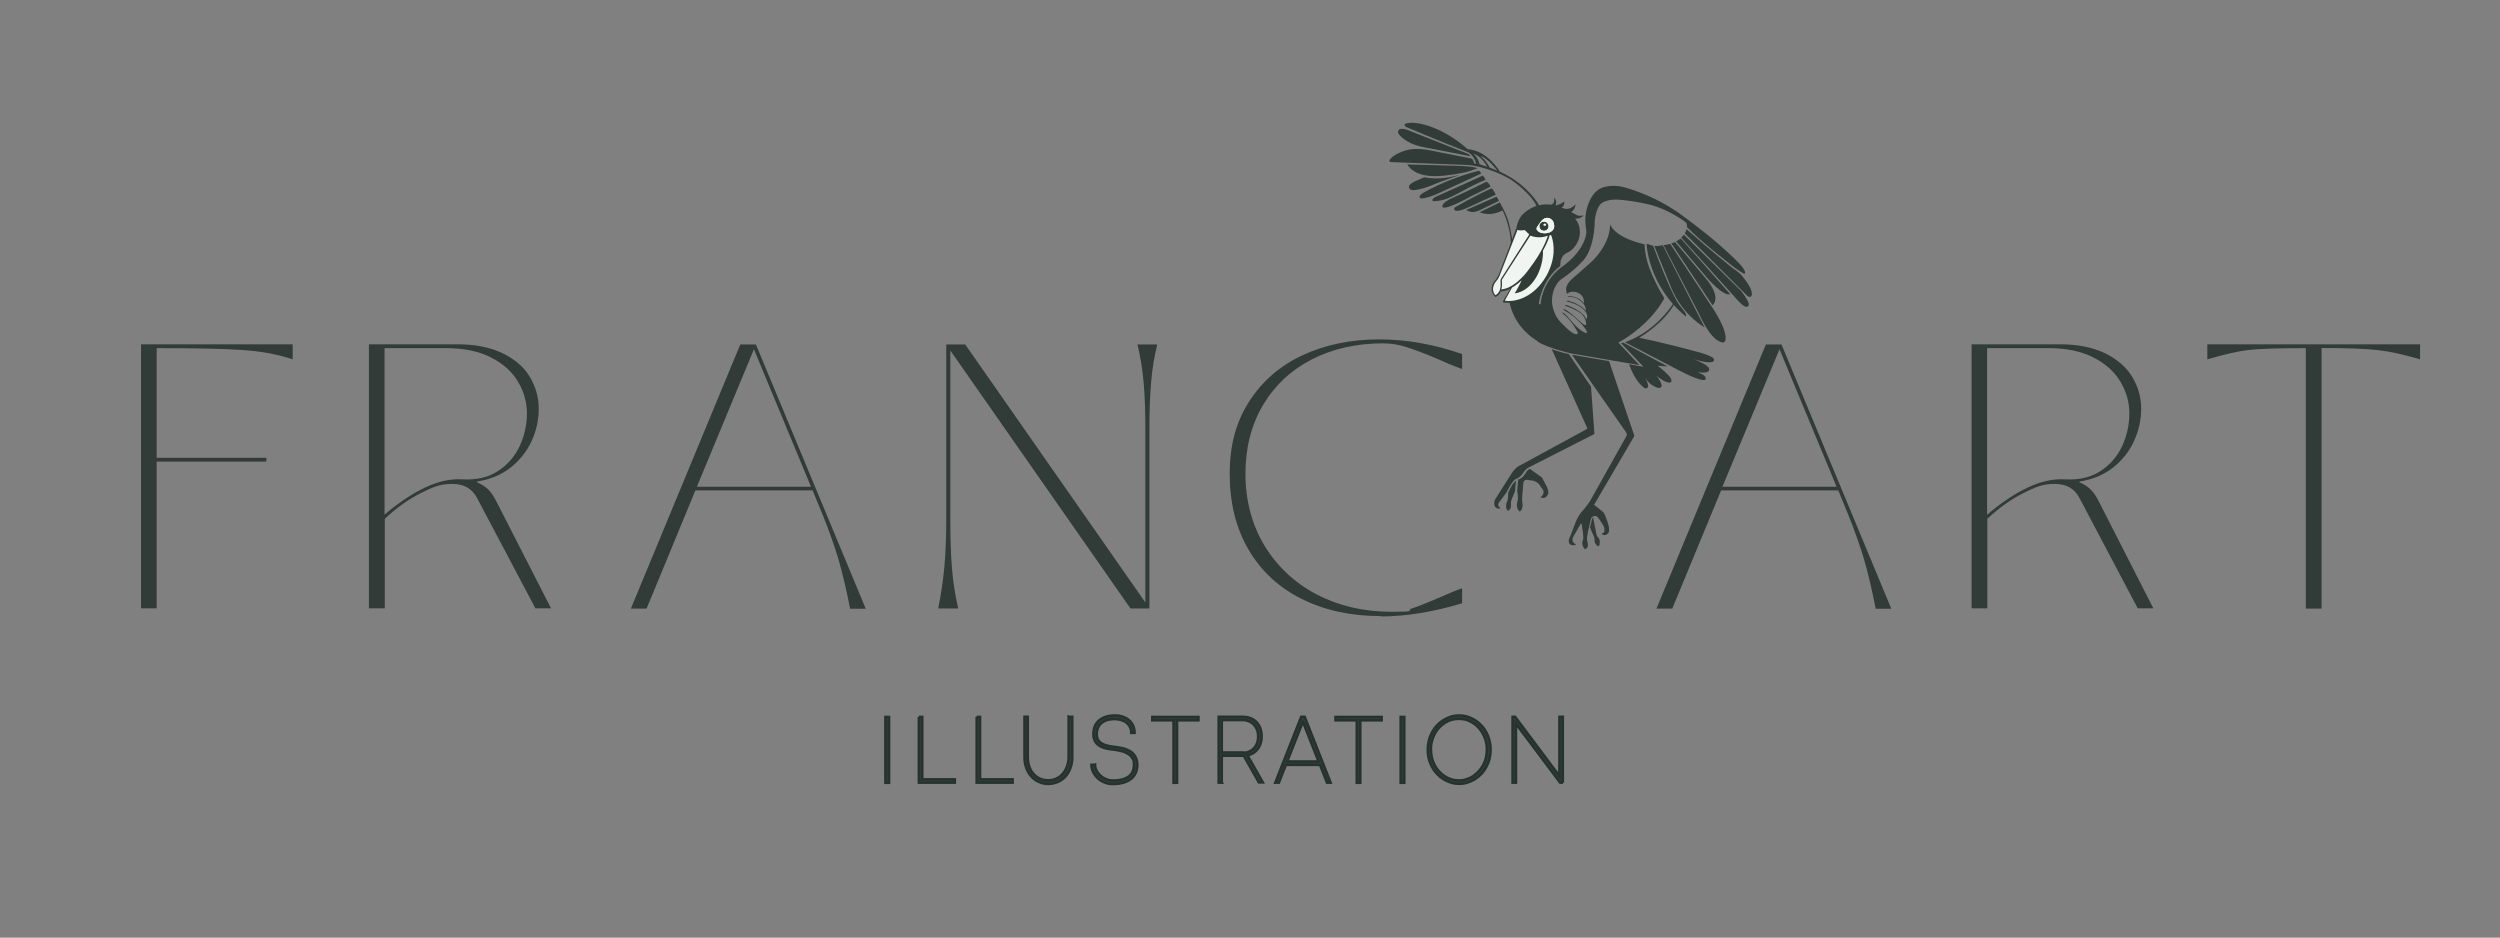 <?xml version="1.0" encoding="UTF-8"?>
<svg id="Ebene_1" xmlns="http://www.w3.org/2000/svg" xmlns:xlink="http://www.w3.org/1999/xlink" version="1.1" viewBox="0 0 2033 762.5">
  <rect x="0" y="0" width="2033" height="762.5" fill="#808080" stroke="none"/>
  <!-- Generator: Adobe Illustrator 29.0.1, SVG Export Plug-In . SVG Version: 2.1.0 Build 192)  -->
  <defs>
    <style>
      .st0, .st1 {
        fill: none;
      }

      .st2 {
        stroke: #25322d;
        stroke-width: 2px;
      }

      .st2, .st3 {
        fill: #313b37;
      }

      .st2, .st1 {
        stroke-miterlimit: 10;
      }

      .st4 {
        clip-path: url(#clippath-1);
      }

      .st5 {
        fill: #fff;
      }

      .st1 {
        stroke: #fff;
        stroke-width: .2px;
      }

      .st6 {
        fill: #f0f5f1;
      }

      .st7 {
        clip-path: url(#clippath);
      }
    </style>
    <clipPath id="clippath">
      <rect class="st0" x="1092.9" y="80.2" width="378.6" height="378.6" transform="translate(-14.9 84.7) rotate(-3.8)"/>
    </clipPath>
    <clipPath id="clippath-1">
      <rect class="st0" x="1092.9" y="80.2" width="378.6" height="378.6" transform="translate(-14.9 84.7) rotate(-3.8)"/>
    </clipPath>
  </defs>
  <g id="Vogel">
    <g class="st7">
      <g class="st4">
        <g>
          <path class="st3" d="M1155.3,119.2c13.5,2.6,27,5.3,40.6,7.9-.2-.3-.5-.5-.7-.8-.3-.3-.5-.6-.8-.9-15.8-6.2-31.7-12.5-47.5-18.8,0,0-7.2-3.4-9.3-1,0,0-1.8,1.6.3,4,0,0,5.5,7.1,17.5,9.5"/>
          <path class="st3" d="M1201.5,136.8s-2.1-1.3-12.4-1.8l-44.6-1.3s4.8,11.8,29.4,9.2c0,0,15.6-1.7,21.6-3.9l6.1-2.2h0Z"/>
          <path class="st3" d="M1158.3,144.2c2.9.5,7.2,1.1,12.5.8,8.8-.4,15.6-2.9,15.7-2.6,0,.2-3.4,1.2-8.9,3.2-4.9,1.8-7.2,2.5-15.1,5.8-1.6.6-3.2,1.2-4.2,1.5-4.3,1.1-12.5,3.6-12.5-.9,0,0-.9-2.6,8.3-6l4.3-1.9h0Z"/>
          <path class="st3" d="M1202.6,138.9c-5.7,1.4-11.8,3.2-18.3,5.6-10.6,3.8-19.7,8.2-27.3,12.5,0,0-4.3,2.7-2,4.2,0,0,2.2,1.3,13.4-3.4,12-5.5,24-11.1,36-16.6,0-.3-.2-1-.8-1.7-.4-.4-.8-.5-1-.6"/>
          <path class="st3" d="M1205.8,142.8c-12.9,5.8-25.7,11.6-38.6,17.4,0,0-3.5,1.8-2,3.4.6,0,1.2,0,1.8,0,5-.3,9.3-1.7,12.8-3.4,5.2-2.5,8.8-4.5,11.4-5.9,3.9-2.2,9.6-5.1,16.9-8.1-.3-.6-.7-1.3-1.2-2.1-.4-.5-.8-1-1.1-1.4"/>
          <path class="st3" d="M1208.9,147.7c-4.1,2.1-8.3,4.1-12.6,6.2-5.8,2.8-11.6,5.5-17.2,8,0,0-6.3,3.2-6.2,5.8,0,0-.7,3.4,10.2-1.5,0,0,6.5-2.8,14.1-7.1,1.7-.8,3.3-1.6,5-2.4,3.4-1.6,6.7-3.3,9.9-5-.2-.5-.5-1.2-1.1-2-.8-1-1.6-1.7-2.2-2"/>
          <path class="st3" d="M1216.4,158.3s-1.6-3.4-3.4-5.2c-3.2,1.5-6.5,3-9.8,4.7-7,3.5-13.5,7-19.7,10.6-.2.1-.4.3-.7.6-.3.4-.5,1-.2,1.6,0,0,1.4,2.4,9.4-1.1l24.3-11.2h0Z"/>
          <path class="st3" d="M1217,159.9c-8.2,3.6-16.4,7.2-24.6,10.8.6.4,1.2.8,2,1.1,4,1.6,7.9-.4,9-.9,5.2-2.6,10.4-5.1,15.6-7.6-.2-.3-.3-.6-.5-.9-.5-.9-1-1.7-1.6-2.5"/>
          <path class="st3" d="M1219.6,164.6c-5.4,2.7-10.9,5.4-16.3,8,1,.4,2,.8,3.2,1,6.8,1.5,12.7-1.1,15.4-2.5,0,0,9.4,18.1,6,35.9l2.3-8.1c-.2-3.5-1.4-9.3-2.2-13.5-1.9-9.5-5.3-15-8.3-20.8"/>
          <path class="st3" d="M1251.6,167s-8.8-16.9-31.9-27.4c0,0-9.7-17.1-26.2-18.3,0,0-11.8-11-26.5-16.9,0,0-14.7-6.6-23.9-3.9,0,0-2.2,1.1.3,2.7,0,0,28.2,12,50.7,20.7.3.2.7.4,1,.7,3.3,2.5,4.7,6.1,5.3,8.6-.2,0-.7-.1-1.5-.3-1-3-1.7-3.8-2.1-3.9,0,0,0,0-.9-.2l-34.4-6.8s-11.4-2.3-19.2.6c0,0-8.6,2.5-12,7.1,0,0-1.4,1.9.8,2.1,2.8.1,63.1,2.4,63.1,2.4,0,0,16.1,1.1,34.5,11.9,0,0,18.2,12.2,21.7,23.7l2.1-.6-.9-2.1h0ZM1203.2,133.6c-1.3-5.7-5.1-8.6-5.1-8.6,7,2.1,11.3,10.6,11.3,10.6-3.3-1.2-6.2-2-6.2-2M1211.5,136.4c-3.9-7.3-7.7-9.4-7.7-9.4,5.5.7,13.8,11.8,13.8,11.8-3.3-1.5-6.1-2.4-6.1-2.4"/>
          <path class="st3" d="M1252.9,246.6s.8-17.2,17-29.4c0,0,16.5-10.8,19.8-25.8.4-1.9.4-3.9,0-5.9-.7-4.7-1.1-11.9,2-19.8.7-1.9,1.5-3.6,2.4-5.1,1.4-2.4,3.2-4.6,5.5-6.2.4-.2.8-.5,1.2-.8,3.1-1.7,5.8-2,8.1-2.3,2.5-.3,6.7-.4,11.7.9,3.9,1.1,7.9,2.4,12.1,4,12.8,4.8,23.4,10.8,32,16.6,0,0,21.2,15.4,31.3,24.4,0,0,18.8,16,22,21.6,0,0,2,3.1.6,3.8,0,0,0,.7-7.5-4.6,0,0-26.6-20.2-39.3-33.4,0,0,.5-2.5-1.1-3.9,0,0-11.3-9-27.2-13.8,0,0-13.6-3.6-28.2-4.6,0,0-11.3-.6-14.8,5,0,0-3.8,5.6-3.8,15.5,0,0-.3,18-8.6,28.3,0,0-6.6,8.1-19.1,16.4,0,0-7.3,5.7-6.9,18.4,0,.5,0,.9.1,1.4.4,2.3,1.8,9.6,6.7,14.5,0,0,8.4,9.3,12.3,9.9,0,0,2.4.8,1.6-1.9,0,0-4.9-9.5-12-14.9,0,0-.5-.3-.2-.6,0,0,0,0,0,0,.3-.2.8.1.9.2,0,0,1.5.7,6.6,6.9,0,0,5.5,7,11.2,9.3,0,0,2.6,1,.2-2.8,0,0-5.8-9.2-17.7-15.7-.4-.1-.4-.4-.4-.4,0-.2.2-.4.2-.4,0,0,.8-1.5,15.1,11.6,0,0,2.4,2.2,3.1.9,0,0,.8-6.5-6.8-10.8-1-.6-2.2-1.2-3.3-1.7-2.3-1.1-4.6-2-6.6-2.6-.2,0-.3-.1-.3-.3,0-.2,0-.4.3-.4,0,0,.7-.3,3.3.9,0,0,11.9,4.6,13.4,10.7,0,0,2.1-1.8,0-5.5,0,0-2.9-6.2-15.6-9-.1,0-.2-.2-.2-.3s0-.3.2-.3c0,0,.4-.2,1.2,0,1.8.6,4.4,1.3,6.3,2.3,3,1.7,5.7,2.9,7.7,5.7.8-1.5-.9-4.6-1.8-5.7-1.9-2.4-4.3-3.6-4.3-3.6-.8-.5-1.2-.8-2.4-1.2-1.9-.6-4.2-.6-5.4-.6,0,0-.5,0-.6-.1,0,0-.2-.3,0-.4h.5c0,0,7.3-1.1,12.7,5.6,0,0,0-2-.2-2.8-.6-3.2-2.7-4.5-2.7-4.5-1-.8-3.1-2.1-5.9-2.1-.6,0-1.1,0-1.6.2-.2,0-.4,0-.5,0-1.1.3-2.2,1-2.5,1.3-.8.8-1.1-2.8-1.1-2.8-.3-3.4,2.1-7,6.3-10.4,1-.8,2.6-2.2,3-2.6,1.5-1.4,5-4.5,11.5-10.2,0,0,15.2-13.7,14.9-30.4,0,0,2.6,10.5,28.1,16.4,0,0-.2,10.9,5.9,24.2,0,0,3.9,9.7,10.1,19.5,0,.7-10.7,21.3-37.3,36.2l17.1,18.3-55.2-9.4s-18.1-4-27.5-9.6c0,0-3.9-14.8.2-31.8,0,0,1.2,2.5,2.1.8"/>
          <path class="st3" d="M1339,198.4s1,33.3,31.8,58.9c0,0,.1,0,.2-.2,1.2-1.4-4-7.4-4.8-8.4-3.1-3.8-9.1-15.1-21.9-48.8-1.7-.5-3.5-1-5.2-1.6"/>
          <path class="st3" d="M1345.3,200.1l14.1,34.7c1.8,4.1,4.3,9.1,8.2,14.3,6.4,8.6,13.6,14.1,18.7,17.3-11.4-22.4-22.8-44.7-34.2-67.1,0,0-3,1.1-6.8.7"/>
          <path class="st3" d="M1352.8,199.4l29.2,56.5s8.1,18.6,16.4,21.8c0,0,3.7,2,4.4-.3,0,0,4.3-6.2-12.7-30.9l-31.9-48.2s-2.2.6-5.4,1.1"/>
          <path class="st3" d="M1359.1,197.8l33.5,50.4s8.6-5.9-6.8-23.4l-23.6-27.9s-1.6.6-3.1.9"/>
          <path class="st3" d="M1363,196.2l24.9,29.4s13.6,15.9,19.1,13.6l-40.2-45.3s-2.3,1.8-3.8,2.3"/>
          <path class="st3" d="M1367.2,193.3l45,49.9s6.5,7.6,8.3,6.1c0,0,5.8.7-4.6-12.7l-46.6-45.8s-.9,1.4-2.1,2.5"/>
          <path class="st3" d="M1371.5,186.3c-.4,1.5-.8,2.7-1.4,3.5l50.8,50.8s1.8,1.5,3,.5c0,0,4.3-3.1-7.9-17.5-.2-.3-.5-.5-.8-.8-.6-.5-1.3-1.1-1.9-1.6-1.5-1.2-3-2.3-4.4-3.2-7.3-5.9-14.7-12-22.1-18.3-5.2-4.5-10.3-8.9-15.3-13.3h0Z"/>
          <path class="st3" d="M1361,246.3s-13.4,22.7-39.6,32l42.8,22.3s18.2,9.8,22.3,8.3c0,0,1.9-1-.8-3.6,0,0-2-1.4-5.2-2.7,0,0,6.7,1.2,8.8-.6,0,0,3.5-2.9-5.7-7.1,0,0-4.9-2.5-5.9-2.8,0,0,10.8,3.8,15.1,2.1,0,0,2-.8.6-2.8,0,0-.9-1.8-12-5,0,0-27.8-7.6-48.4-11.7,0,0,20.4-12,28.6-27.6l-.7-.8h0Z"/>
          <path class="st3" d="M1320,278.6l36.1,19.4-8.1-.6s7.7,5.9,10.3,9.6c0,0,1.4,2,.8,3.4,0,0-1.8,3.5-12.2-4.9.8.6,5.7,7.3,4,9.3-.3.4-1,.8-2.6.6-.6-.1-1.2-.3-1.7-.6-4.9-1.9-7.9-6-9.4-8.6,0,0,3.4,5.3,3,8.2-.2,1.2-1.6,1.8-2.7,1.2-2.3-1.3-7.8-6-12.8-19.4l11.7,2-18.2-19.2s.6,0,1.7-.5"/>
          <path class="st3" d="M1308.5,293.7l20.6,60.8-32.8,56s3.8,3,7.2,5.7c0,0,1,.3,3.1,6.4,0,0,3.3,8.1,1.3,10.8,0,0-2,2.9-4.9,1.2-.3-.1-.5-.3-.5-.5,0-.3.9-.6.9-.6.4-.1.8-.3.9-.5.5-.9.9-2.9-.2-5,0,0-4.6-8.7-6.6-8.4,0,0-3-.3-3.7,2.4,0,0-2.6,10.2-3.1,14.1,0,0-.4,2.8.2,4.5,0,0,1.6,5.1-1.9,6,0,0-3.8-2.9-1.6-8,0,0,.9-.7-1.3-12.8,0,0-.6-.3-1,.7l-5.9,10.3s-1.8,3.9,1.8,5.5c0,0,1.2.2,0,.9,0,0-4.8,1.3-5.3-2.8,0,0-.4-1.5,1.4-4.7l4.5-11.8s1.8-4.9,5.6-8.7c0,0,4-4.8,6.1-8.2l29.2-52.2c.6-1,.5-2.3-.2-3.3l-44-63,30.3,5.2h0Z"/>
          <path class="st3" d="M1295.4,420.8s-.5.1-.9,2.1l-1.5,5.9c.4,1.1.9,2.3,1.4,3.5.6,1.5,1.2,2.9,1.9,4.3.2.4.3.9.4,1.6,0,.4,0,.8,0,1-.1,2,.3,2.2,1.3,3.7.6.9,1.9,1.5,1.9,1.3,0,0,.6,0,.9-1.8.5-2.5-.2-4.1-.8-4.9-.1-.2-.5-.5-.7-.8-.5-.7-.8-1.3-1-1.8l-2.8-14.2h0Z"/>
          <path class="st3" d="M1261.8,283.8l28.9,64.2c.1.3,0,.7-.3.9l-53.8,29.3s-3.9,1.3-7.3,6.7l-13.4,21.1s-1.5,2.6-.4,5.5c0,0,.8,2.4,3.9,2.1,0,0,1.6,0,0-1.1,0,0-1.8-1.2-.7-3.5l6.4-8.6s4.8-9.9,7.5-10.8c0,0,3.1-.8,5.9-4.8,0,0,1.8-3.2,4.3-4.5l53.8-27.4-2.8-38.5-18-26.4s-9.6-2.2-14-4.1"/>
          <path class="st3" d="M1233.1,390.7s-2.9,1.3-6.6,10c0,0,0,4.7-.7,6.8,0,0-1.7,2.7-.9,5.5,0,0,.4,1.9,1.3,2.4,0,0,2.1-.8,2.4-3,0,0,.2-1.4.1-2.6,0-.5,0-1,0-1.4.2-.9.5-2.5,1.5-4.5l1.8-4.4.8-8.7h0Z"/>
          <path class="st3" d="M1234.6,389.9l-.8,9.4s1.1,6,.3,8.1c0,0-1.9,4.8,1.2,8.2,0,0,.6.7,1.1,0,0,0,2.3-1.8,1.7-6.5,0,0-.5-1.4-.3-4.7l1-11.8c.1-1.5,1.5-2.6,3-2.4l5.4.8s2.4.8,4.1,2.4l3.7,5.3s1.2,3.8-2.4,5.6c0,0,4.1,2.4,6.2-2.3,0,0,1.4-2.2-1.8-7.9l-3.1-5.8-9.8-7s-1.9.6-3.1,2.9c0,0-2.5,4.7-6.3,5.8"/>
          <path class="st3" d="M1227.6,246.2l-4.5-.2c-1.4-.3-1-.8-1-.8l6.2-10.6c-2.6,2-7.8,2.4-7.8,2.4-1.4,3.5-4.5,4.5-4.5,4.5-2.9-2.9-2.9-5.2-2.9-5.2-.4-3.2.9-5.8,1.5-6.6.2-.3,1.3-1.7,1.3-1.7.6-.8,1.3-1.7,1.9-2.8,1.1-1.8,1.7-3.5,2.2-5l7.6-19.9c2.3-6.1,5.6-15,5.6-15,1.2-6.8,4.4-10.3,4.4-10.3,6.6-6.9,14.1-8.1,14.1-8.1.7-.2,1.4-.3,2.1-.4,2.8-.4,5.3-.4,7.4,0,.4-.1,1.2-.4,1.8-1.1,1-1.1,1.2-2.8.6-4.4,0,0,3,1.1,1.4,6,0,0,2.4.2,7.1-3.2,0,0,.6,3.4-2.2,4.9,0,0,5.5,3.9,11.2-2.5,0,0,.5,3.1-3.4,6.4,0,0,1.6.6,4.3,2.2,0,0,2.3,1.4,5.5.2,0,0-.4,2.5-6.6,2.9,0,0,5.1,5.3,3.6,13.9,0,0-1.2,9.4-10,13.7,0,0-6.1,1.9-5.6,10.7,0,0-14.3,9.4-17.6,30.8,0,0-2.6,18.7,3.9,32.9,0,0-22.3-8.8-27.6-33.7"/>
          <path class="st6" d="M1234.1,186.9s1.8.9,4.5.3c.9-.2,1.8.1,2.4.9.4.6,1.1,1.2,1.9,1.8.5.3.6.9.3,1.4l-22.6,35.4s-.7,1.1-.3,3.2c0,0,0,2.3,0,3.1,0,0-.4,2.2-.7,3.1,0,0-1.3,3.2-3.6,3.9-.4-.4-.9-1-1.2-1.8-.9-2-.7-3.9-.5-4.7.2-.7.4-1.5.8-2.4.5-1,1.1-1.8,1.6-2.4.5-.6,1-1.2,1.5-2,.8-1.3,1.4-2.6,1.7-3.6l14.1-36.1h0Z"/>
          <path class="st6" d="M1258.3,191.8c-6.6,2.5-12.5.3-13.6-.1h0c-.1,0-.2,0-.3,0-1.6,2.5-20.3,31.6-22.9,35.5-.2.3-.3.7-.2,1,.3,3.9,0,6-.5,7.2,12.3-1.2,22.7-16.7,22.7-16.7,11-14.3,14.4-24.4,15.1-26.7,0-.2-.2-.4-.3-.3Z"/>
          <path class="st6" d="M1229.5,233.9s3.5-1.8,8-6c0,0-4.4,9-5.8,10.6,0,0,10.6-.2,18.2-14.2,0,0,5.4-9.5,4.8-20.4,0,0,4.9-8.6,5.4-12.6,0-.2,1.2-.1,1.3,0,1.1,2.7,4.7,13.7-1.5,28.1,0,0-5.3,14.6-19.4,21.9,0,0-8.4,4.7-16.8,3.2l5.9-10.7h0Z"/>
          <path class="st5" d="M1258.8,177.2c-4.5-.6-6.9,4.9-8.9,7.5,0,0-.7,1-.2,2,1.8,3.3,6.5,3,6.5,3,8.1-.3,7.7-5.9,7.7-5.9-.1-6.1-5.1-6.6-5.1-6.6M1255.8,187.7c-2.1.1-3.8-1.4-4-3.5s1.4-3.8,3.5-4,3.8,1.4,4,3.5-1.4,3.8-3.5,4"/>
          <path class="st6" d="M1258.8,177.2c-4.5-.6-6.9,4.9-8.9,7.5,0,0-.7,1-.2,2,1.8,3.3,6.5,3,6.5,3,8.1-.3,7.7-5.9,7.7-5.9-.1-6.1-5.1-6.6-5.1-6.6h0ZM1255.8,187.7c-2.1.1-3.8-1.4-4-3.5s1.4-3.8,3.5-4,3.8,1.4,4,3.5-1.4,3.8-3.5,4Z"/>
          <path class="st5" d="M1255.6,182.1s-.5.2-.3.9c0,0,0,.7,1.2.5,0,0,.8,0,.7-.9,0,0-.3-1.1-1.6-.5"/>
          <path class="st1" d="M1255.6,182.1s-.5.2-.3.9c0,0,0,.7,1.2.5,0,0,.8,0,.7-.9,0,0-.3-1.1-1.6-.5h0Z"/>
        </g>
      </g>
    </g>
  </g>
  <g id="ILLUSTRATION">
    <g>
      <path class="st2" d="M720,583h3v53.6h-3v-53.6Z"/>
      <path class="st2" d="M1139,583h3v53.6h-3v-53.6Z"/>
      <path class="st2" d="M794.2,583h2.8v50.7h26.5v2.8h-29.3v-53.6h0Z"/>
      <path class="st2" d="M747.2,583h2.8v50.7h26.5v2.8h-29.3v-53.6h0Z"/>
      <path class="st2" d="M869.2,582.9h2.8v32.8c0,3.3-.5,6.2-1.5,8.9-1,2.7-2.4,5-4.1,6.9s-3.8,3.4-6.2,4.4c-2.4,1-4.9,1.6-7.7,1.6s-5.3-.5-7.6-1.6c-2.4-1-4.4-2.5-6.2-4.4-1.7-1.9-3.1-4.2-4.1-6.9-1-2.7-1.5-5.7-1.5-8.9v-32.8h2.7v32.7c0,2.6.4,5,1.1,7.3s1.8,4.3,3.2,6c1.4,1.7,3.2,3.1,5.2,4.1,2.1,1,4.4,1.5,7.1,1.5s4.9-.5,6.9-1.5,3.8-2.3,5.2-4.1,2.5-3.7,3.3-6,1.2-4.7,1.2-7.3v-32.8h0Z"/>
      <path class="st2" d="M890.5,621.8c0,1.6.4,3.2,1.2,4.8s1.9,2.9,3.2,4.1,2.9,2.2,4.7,2.9c1.8.8,3.7,1.1,5.6,1.1,5.4,0,9.6-1.1,12.5-3.2s4.4-5.3,4.4-9.5-.4-3.8-1.2-5.3-1.9-2.6-3.3-3.5c-1.4-.9-3-1.7-4.9-2.2-1.9-.5-3.8-.9-5.9-1.2-1.3-.2-2.7-.3-4-.5s-2.7-.5-4-.8-2.5-.8-3.7-1.4-2.2-1.3-3.1-2.2c-.9-.9-1.6-2-2.1-3.3s-.8-2.8-.8-4.6.3-3.6.8-5.4c.6-1.8,1.5-3.4,2.9-4.9,1.4-1.4,3.2-2.6,5.4-3.5s5-1.4,8.4-1.4,4.7.4,6.7,1.1c2,.7,3.7,1.7,5.1,3,1.4,1.3,2.5,2.8,3.2,4.5s1.1,3.6,1.1,5.6h-2.8c0-1.8-.3-3.3-1-4.7-.7-1.4-1.6-2.6-2.8-3.5-1.2-1-2.6-1.7-4.3-2.2-1.7-.5-3.4-.8-5.3-.8-2.8,0-5.1.4-7,1.1-1.9.7-3.4,1.7-4.5,2.8s-1.9,2.5-2.4,3.9-.7,2.9-.7,4.4.4,3.5,1.1,4.7,1.8,2.2,3.2,3,3,1.4,5,1.8c1.9.4,4.1.8,6.4,1,1.2.2,2.4.4,3.7.6,1.3.2,2.6.6,3.9,1,1.3.5,2.5,1,3.7,1.7,1.2.7,2.2,1.6,3.1,2.6s1.6,2.3,2.1,3.7c.5,1.4.8,3.1.8,5s-.4,4.5-1.3,6.4c-.8,1.9-2.1,3.5-3.8,4.9-1.7,1.3-3.7,2.4-6.2,3.1s-5.3,1.1-8.6,1.1-4.9-.5-7.1-1.4-4-2.1-5.5-3.6c-1.5-1.5-2.8-3.2-3.6-5s-1.3-3.8-1.3-5.7h2.8Z"/>
      <path class="st2" d="M954.3,585.8h-17.3v-2.8h37.6v2.8h-17.4v50.8h-2.9v-50.8Z"/>
      <path class="st2" d="M1103.3,585.8h-17.3v-2.8h37.6v2.8h-17.4v50.8h-2.9v-50.8Z"/>
      <path class="st2" d="M993.7,636.5h-2.7v-53.6h20c2.2,0,4.2.4,6,1.1s3.4,1.8,4.8,3.2c1.3,1.4,2.4,3.1,3.1,5s1.1,4.2,1.1,6.6-.3,4-.8,5.7c-.6,1.8-1.3,3.3-2.4,4.6-1,1.3-2.2,2.5-3.6,3.3-1.4.9-3,1.5-4.7,1.9l12.5,22h-3.3l-12.3-21.7h-17.8v21.7h0ZM1011,612.1c1.8,0,3.4-.3,4.9-1s2.8-1.5,3.8-2.7c1.1-1.1,1.9-2.5,2.5-4.1s.9-3.4.9-5.4-.3-3.8-.9-5.4-1.5-3-2.6-4.2-2.4-2-3.9-2.7c-1.5-.6-3.1-1-4.9-1h-17.2v26.3h17.3,0Z"/>
      <path class="st2" d="M1073.3,622h-27.6l-5.7,14.5h-3l21.1-53.6h2.9l21.1,53.6h-3l-5.7-14.5h0ZM1046.8,619.2h25.4l-12.6-32v-.3c-.1,0-.2.3-.2.3l-12.6,32h0Z"/>
      <path class="st2" d="M1161,609.7c0-2.6.3-5.1.9-7.5s1.5-4.6,2.6-6.7,2.4-3.9,4-5.6,3.3-3.1,5.2-4.3,3.9-2.1,6.1-2.8,4.4-1,6.8-1,4.6.3,6.8,1,4.2,1.6,6.1,2.8,3.6,2.6,5.2,4.3,2.9,3.6,4,5.6,2,4.3,2.6,6.7.9,4.9.9,7.5-.3,5-.9,7.4-1.5,4.6-2.6,6.6-2.4,3.9-4,5.6-3.3,3.1-5.2,4.3-3.9,2.1-6.1,2.8-4.4,1-6.8,1-4.6-.3-6.8-1-4.2-1.6-6.1-2.8-3.6-2.6-5.2-4.3-2.9-3.5-4-5.6-2-4.3-2.6-6.6-.9-4.8-.9-7.4ZM1163.7,609.7c0,3.5.6,6.8,1.8,9.8s2.8,5.7,4.9,7.9,4.5,4,7.2,5.3,5.7,1.9,8.8,1.9,4.1-.3,6-.9,3.8-1.4,5.4-2.5,3.2-2.4,4.6-3.9,2.6-3.2,3.6-5,1.8-3.8,2.3-6,.8-4.4.8-6.7c0-3.5-.6-6.8-1.8-9.8-1.2-3-2.8-5.7-4.9-8s-4.5-4-7.2-5.3-5.7-1.9-8.9-1.9-6.1.6-8.8,1.9-5.2,3.1-7.2,5.3-3.7,4.9-4.9,8-1.8,6.3-1.8,9.8h0Z"/>
      <path class="st2" d="M1271,636.5h-2.3l-35.9-47.9v47.9h-2.8v-53.6h2.1l36,48.1v-48.1h2.8v53.6Z"/>
    </g>
  </g>
  <g id="ART">
    <path class="st3" d="M1603.3,494.7v-214.7h72.1c14.4,0,26.6,2.5,36.5,7.3,9.9,4.9,17.3,11.3,22.1,19.3s7.2,16.5,7.2,25.7-1.9,17.7-5.7,26.1c-3.8,8.5-9.5,15.7-17,21.7-7.5,6-16.7,9.8-27.5,11.5v.6c3.8,1.6,6.8,3.6,9.1,5.8,2.2,2.2,4.3,5.2,6.2,8.9l44.8,87.8h-12.7l-47.3-89.6c-4-7.8-10.8-11.6-20.3-11.6s-15.5,2.5-25.6,7.6c-10.1,5.1-19.7,12-29.1,20.8v72.8h-12.7ZM1616,418.5c11.2-9.6,22.2-16.9,32.9-22,10.7-5.1,20.9-7.3,30.6-6.7,11.2.6,20.8-1.6,28.6-6.7,7.8-5.1,13.7-11.9,17.6-20.3,3.9-8.5,5.9-17.3,5.9-26.5s-2.4-17.8-7.3-26c-4.9-8.1-12.2-14.7-22.1-19.7-9.8-5-22-7.5-36.4-7.5h-49.9v135.5h0Z"/>
    <path class="st3" d="M1347,495l89-214.9h12.7l89.3,214.9h-12.7c-3-15.5-6.2-28.9-9.5-40.3-3.4-11.3-7.7-23.5-13-36.6l-7.9-19.3h-95.3l-39.7,96.1h-12.7,0ZM1400.7,395.8h92.8l-46.4-111.8-46.4,111.8Z"/>
    <path class="st3" d="M1875.1,283.1c-22.4,0-38,.5-46.6,1.5s-19.8,3.6-33.5,7.6v-12.2h173v12.2c-13.2-3.9-24.7-6.4-34.3-7.5s-24.9-1.7-45.8-1.7v211.9h-12.8v-211.9h0Z"/>
  </g>
  <g id="FRANC">
    <g>
      <path class="st3" d="M114.7,494.7v-214.7h123.3v12.2c-12.2-4.1-25.9-6.6-41.1-7.6-15.2-1-38.4-1.5-69.5-1.5v211.6h-12.6ZM126.7,375.4v-3.1h89.9v3.1h-89.9Z"/>
      <path class="st3" d="M300,494.7v-214.7h72.2c14.4,0,26.6,2.5,36.6,7.3,10,4.9,17.4,11.3,22.1,19.3s7.2,16.5,7.2,25.7-1.9,17.7-5.7,26.1-9.5,15.7-17,21.7c-7.5,6-16.7,9.8-27.5,11.5v.6c3.8,1.6,6.8,3.6,9.1,5.8,2.2,2.2,4.3,5.2,6.2,8.9l44.9,87.8h-12.7l-47.4-89.6c-4-7.8-10.8-11.6-20.4-11.6s-15.5,2.5-25.6,7.6c-10.1,5.1-19.8,12-29.1,20.8v72.8h-12.7ZM312.7,418.5c11.2-9.6,22.2-16.9,32.9-22,10.7-5.1,21-7.3,30.7-6.7,11.2.6,20.8-1.6,28.6-6.7,7.9-5.1,13.7-11.9,17.7-20.3,3.9-8.5,5.9-17.3,5.9-26.5s-2.4-17.8-7.3-26-12.2-14.7-22.1-19.7c-9.9-5-22-7.5-36.4-7.5h-50v135.5h0Z"/>
      <path class="st3" d="M513,495l89-214.9h12.7l89.3,214.9h-12.7c-3-15.5-6.2-28.9-9.5-40.3-3.4-11.3-7.7-23.5-13-36.6l-8-19.3h-95.3l-39.7,96.1h-12.7,0ZM566.7,395.8h92.8l-46.4-111.8-46.4,111.8h0Z"/>
      <path class="st3" d="M763,494.7c2.3-11.6,4-23,5-34.2,1-11.2,1.5-24.2,1.5-38.8v-141.6h15.4l146.5,209.8v-141.9c0-13-.4-25-1.3-35.9-.9-10.9-2.6-21.6-5.1-32h16.1c-2.6,10.4-4.3,21-5.1,32-.9,10.9-1.3,22.9-1.3,35.9v146.8h-15.4l-146.5-209.8v136.7c0,15.7.4,29,1.3,39.9.8,10.9,2.6,22,5.1,33.2h-16.1Z"/>
      <path class="st3" d="M1122.9,501c-24.2,0-45.6-4.6-64.2-13.9-18.6-9.2-33.1-22.6-43.3-40-10.3-17.5-15.4-38.1-15.4-61.8s5.3-42.4,15.9-58.9,25.1-29.1,43.5-37.6c18.4-8.5,39-12.8,61.9-12.8s44.6,4,67.7,11.9v12.2c-7.3-2.6-13.9-5.4-19.9-8.2-10.7-4.5-19.2-7.7-25.5-9.7s-12.6-3-18.8-3c-21.8,0-41.2,4.4-58.1,13.1-16.9,8.7-30.1,21.1-39.6,37.1s-14.3,34.7-14.3,56,5.2,41.4,15.6,58.5c10.4,17,24.6,30.2,42.5,39.6,18,9.3,38.2,14,60.7,14s11.1-.9,16.5-2.7c5.5-1.8,12.9-4.8,22.3-8.8,8.1-3.6,14.3-6.2,18.6-7.6v12.2c-23.8,7.1-45.8,10.7-66.1,10.7h0Z"/>
    </g>
  </g>
</svg>